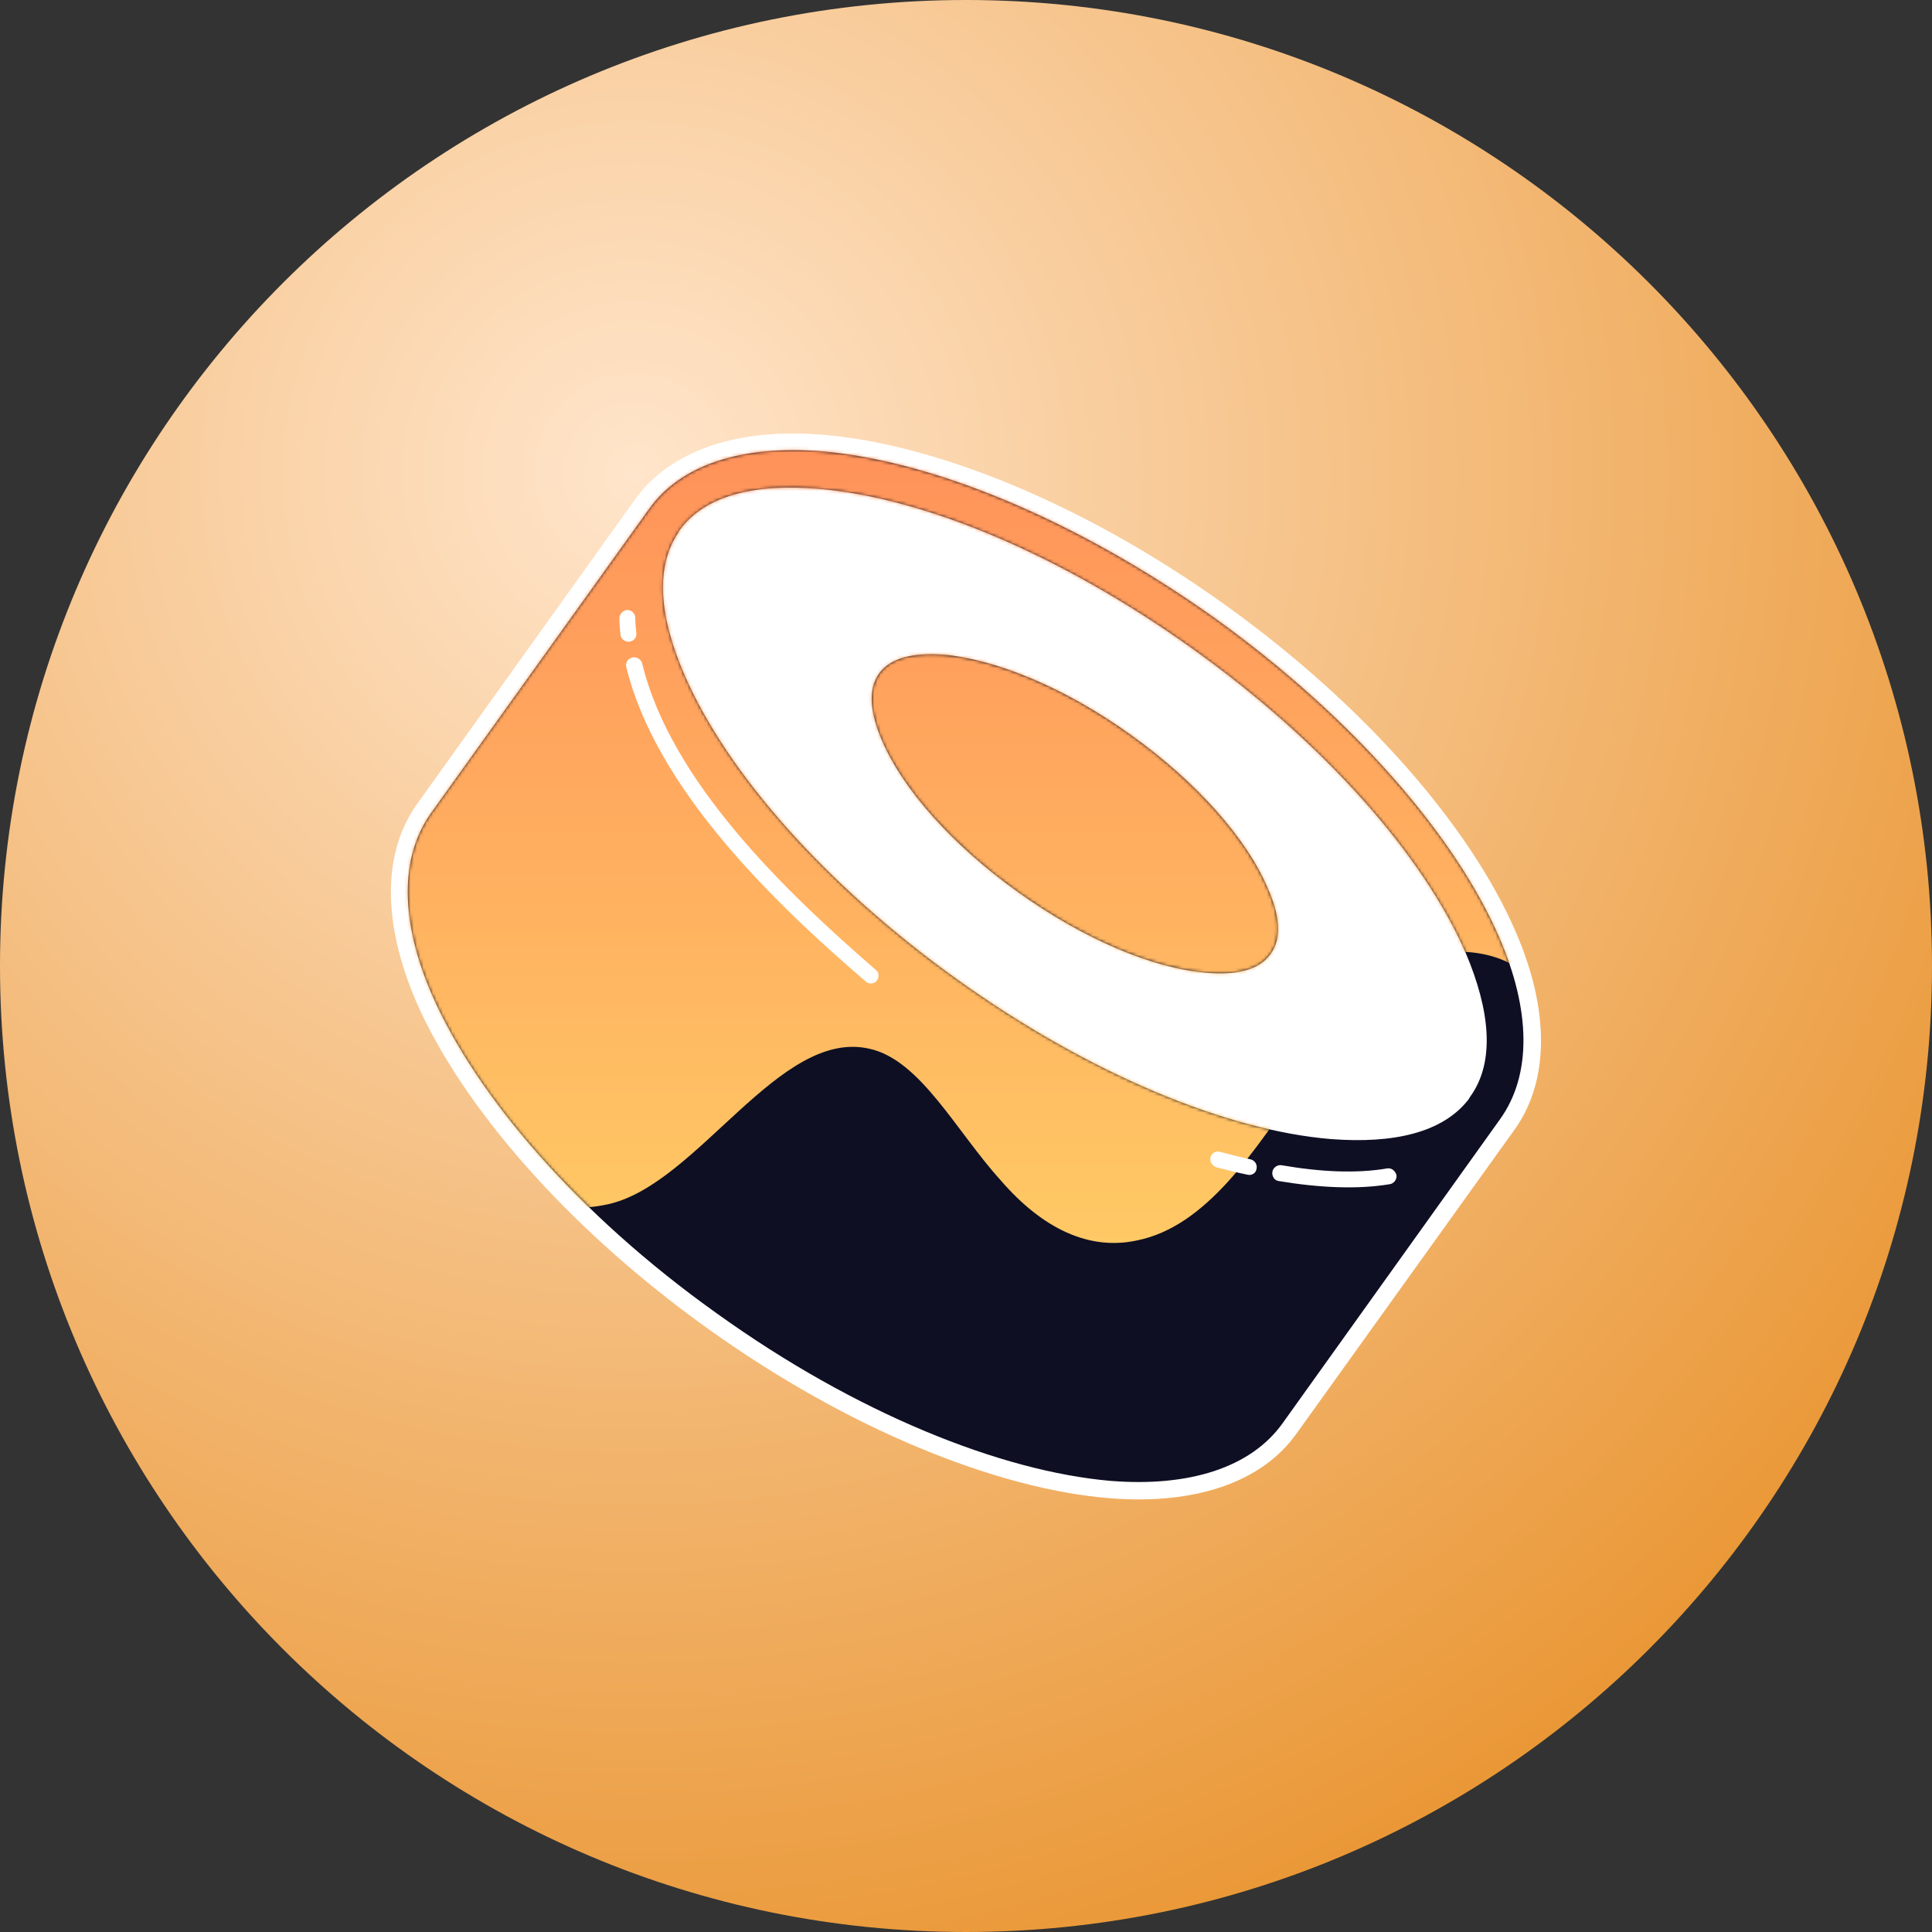 <svg viewBox="0 0 600 600" fill="none" xmlns="http://www.w3.org/2000/svg">
<rect x="0" y="0" width="600" height="600" fill="#333333" stroke="none"/>
<path d="M300 600C465.685 600 600 465.685 600 300C600 134.315 465.685 0 300 0C134.315 0 0 134.315 0 300C0 465.685 134.315 600 300 600Z" fill="url(#paint0_radial)"/>
<path fill-rule="evenodd" clip-rule="evenodd" d="M470.437 350.713L402.624 445.239C391.958 460.25 371.264 467.477 344.362 465.265C309.659 462.399 263.653 444.06 219.558 412.43C175.463 380.783 143.309 343.088 129.3 311.171C118.635 286.433 118.793 264.593 129.617 249.566L197.272 155.04C208.097 140.029 228.79 132.802 255.534 135.014C290.237 137.88 336.401 156.234 380.496 187.865C424.591 219.495 456.746 257.191 470.595 289.108C481.42 313.846 481.102 335.701 470.437 350.713ZM215.42 168.03C222.424 158.32 236.432 155.805 253.783 157.237C285.462 159.848 327.169 177.103 367.444 205.98C407.718 234.841 437.486 268.859 450.221 297.991C457.066 313.957 459.293 328.029 452.289 337.739L461.364 344.219L452.289 337.739L384.476 432.264C377.631 441.959 363.622 444.49 346.271 443.041C314.592 440.447 272.726 423.175 232.452 394.314C192.177 365.438 162.409 331.42 149.833 302.305C142.829 286.322 140.761 272.25 147.765 262.555L215.42 168.03Z" fill="white"/>
<path fill-rule="evenodd" clip-rule="evenodd" d="M206.491 163.687C228.618 132.805 303.594 148.66 373.955 199.059C444.316 249.474 483.477 315.488 461.35 346.37L393.695 440.896C371.568 471.778 296.43 455.923 226.07 405.509C155.709 355.094 116.551 289.095 138.678 258.212L206.491 163.687Z" fill="white"/>
<path fill-rule="evenodd" clip-rule="evenodd" d="M201.61 158.034C211.453 144.253 230.483 138.184 255.091 140.153C289.05 142.942 334.001 161.151 377.312 191.994C420.458 223 452.122 259.913 465.575 291.083C475.418 313.723 475.745 333.736 465.901 347.517L398.312 442.013C388.469 455.794 369.275 461.863 344.831 459.894C310.872 456.942 265.757 438.897 222.61 407.89C179.3 377.048 147.801 340.135 134.184 308.964C124.341 286.325 124.014 266.311 133.857 252.53L201.61 158.034ZM456.552 340.628C464.426 329.8 462.785 313.722 455.074 295.676C442.114 265.983 411.765 231.038 370.423 201.508C329.245 171.979 286.426 154.425 254.107 151.8C234.421 150.16 218.838 153.77 210.963 164.761L210.633 165.416C203.251 176.408 204.893 191.993 212.604 209.711C225.564 239.569 255.914 274.513 297.092 304.043C338.269 333.572 381.085 351.128 413.404 353.752C432.762 355.229 448.019 351.784 456.058 341.448L456.552 340.628ZM351.23 228.251C371.901 243.016 387.156 260.569 393.554 275.498C397.327 283.865 398.311 291.248 394.538 296.333C390.928 301.419 383.547 302.896 374.524 302.075C358.283 300.763 336.956 291.904 316.285 277.139C295.614 262.374 280.356 244.984 273.957 230.055C270.348 221.688 269.365 214.305 272.974 209.219C276.583 204.134 283.967 202.658 293.154 203.314C309.231 204.791 330.723 213.486 351.23 228.251Z" fill="#0E0F23"/>
<mask id="mask0" mask-type="alpha" maskUnits="userSpaceOnUse" x="126" y="139" width="348" height="322">
<path fill-rule="evenodd" clip-rule="evenodd" d="M201.61 158.034C211.453 144.253 230.483 138.184 255.091 140.153C289.05 142.942 334.001 161.151 377.312 191.994C420.458 223 452.122 259.913 465.575 291.083C475.418 313.723 475.745 333.736 465.901 347.517L398.312 442.013C388.469 455.794 369.275 461.863 344.831 459.894C310.872 456.942 265.757 438.897 222.61 407.89C179.3 377.048 147.801 340.135 134.184 308.964C124.341 286.325 124.014 266.311 133.857 252.53L201.61 158.034ZM456.552 340.628C464.426 329.8 462.785 313.722 455.074 295.676C442.114 265.983 411.765 231.038 370.423 201.508C329.245 171.979 286.426 154.425 254.107 151.8C234.421 150.16 218.838 153.77 210.963 164.761L210.633 165.416C203.251 176.408 204.893 191.993 212.604 209.711C225.564 239.569 255.914 274.513 297.092 304.043C338.269 333.572 381.085 351.128 413.404 353.752C432.762 355.229 448.019 351.784 456.058 341.448L456.552 340.628ZM351.23 228.251C371.901 243.016 387.156 260.569 393.554 275.498C397.327 283.865 398.311 291.248 394.538 296.333C390.928 301.419 383.547 302.896 374.524 302.075C358.283 300.763 336.956 291.904 316.285 277.139C295.614 262.374 280.356 244.984 273.957 230.055C270.348 221.688 269.365 214.305 272.974 209.219C276.583 204.134 283.967 202.658 293.154 203.314C309.231 204.791 330.723 213.486 351.23 228.251Z" fill="#0E0F23"/>
</mask>
<g mask="url(#mask0)">
<path fill-rule="evenodd" clip-rule="evenodd" d="M112.309 344.011C114.114 344.011 117.067 348.289 118.707 349.457C124.449 353.737 130.189 358.02 136.095 361.522C153.319 372.03 171.198 377.864 188.914 373.972C216.8 367.746 242.062 319.104 270.113 325.72C285.86 329.222 297.016 351.404 310.796 366.581C323.919 381.758 338.353 388.372 352.952 385.259C396.422 376.698 412.827 291.085 456.953 295.754C493.534 299.646 479.262 343.619 514.367 359.185C514.695 359.574 599.174 285.247 599.83 272.405C602.291 222.983 555.378 -359.185 557.51 -359.185L139.049 -205.471L112.309 344.011Z" fill="url(#paint1_linear)"/>
</g>
<path fill-rule="evenodd" clip-rule="evenodd" d="M397.109 366.783C409.905 368.916 421.717 369.409 431.56 367.768C432.873 367.604 433.858 366.292 433.694 364.979C433.366 363.667 432.216 362.683 430.903 362.847C421.388 364.487 410.233 363.994 397.929 361.861C396.617 361.697 395.305 362.681 395.141 363.994C394.977 365.306 395.796 366.619 397.109 366.783ZM377.749 362.518C381.03 363.339 384.148 364.158 387.429 364.814C388.741 365.142 390.056 364.323 390.22 363.01C390.548 361.698 389.725 360.386 388.413 360.057C385.295 359.401 382.18 358.58 379.063 357.76C377.75 357.268 376.273 358.088 375.945 359.401C375.617 360.713 376.437 362.026 377.749 362.518ZM194.501 207.158C203.688 244.727 239.782 279.834 268.819 304.771C269.804 305.755 271.443 305.592 272.264 304.607C273.084 303.459 273.082 301.982 271.934 301.161C243.716 276.717 208.282 242.594 199.423 206.01C199.095 204.697 197.618 203.877 196.305 204.206C194.993 204.534 194.173 205.846 194.501 207.158ZM192.367 192.065C192.367 193.705 192.533 195.511 192.697 197.152C192.861 198.464 194.172 199.448 195.485 199.284C196.797 199.12 197.783 197.971 197.619 196.658C197.455 195.018 197.289 193.378 197.289 191.901C197.289 190.425 196.141 189.441 194.665 189.441C193.352 189.605 192.367 190.752 192.367 192.065Z" fill="white"/>
<defs>
<radialGradient id="paint0_radial" cx="0" cy="0" r="1" gradientUnits="userSpaceOnUse" gradientTransform="translate(196 143.5) rotate(54.167) scale(497.082)">
<stop stop-color="#FFE5CB"/>
<stop offset="1" stop-color="#EA9735"/>
<stop offset="1" stop-color="#EA9735"/>
</radialGradient>
<linearGradient id="paint1_linear" x1="333.76" y1="408.608" x2="333.76" y2="-58.275" gradientUnits="userSpaceOnUse">
<stop stop-color="#FFCE66"/>
<stop offset="1" stop-color="#FF6650"/>
</linearGradient>
</defs>
</svg>
